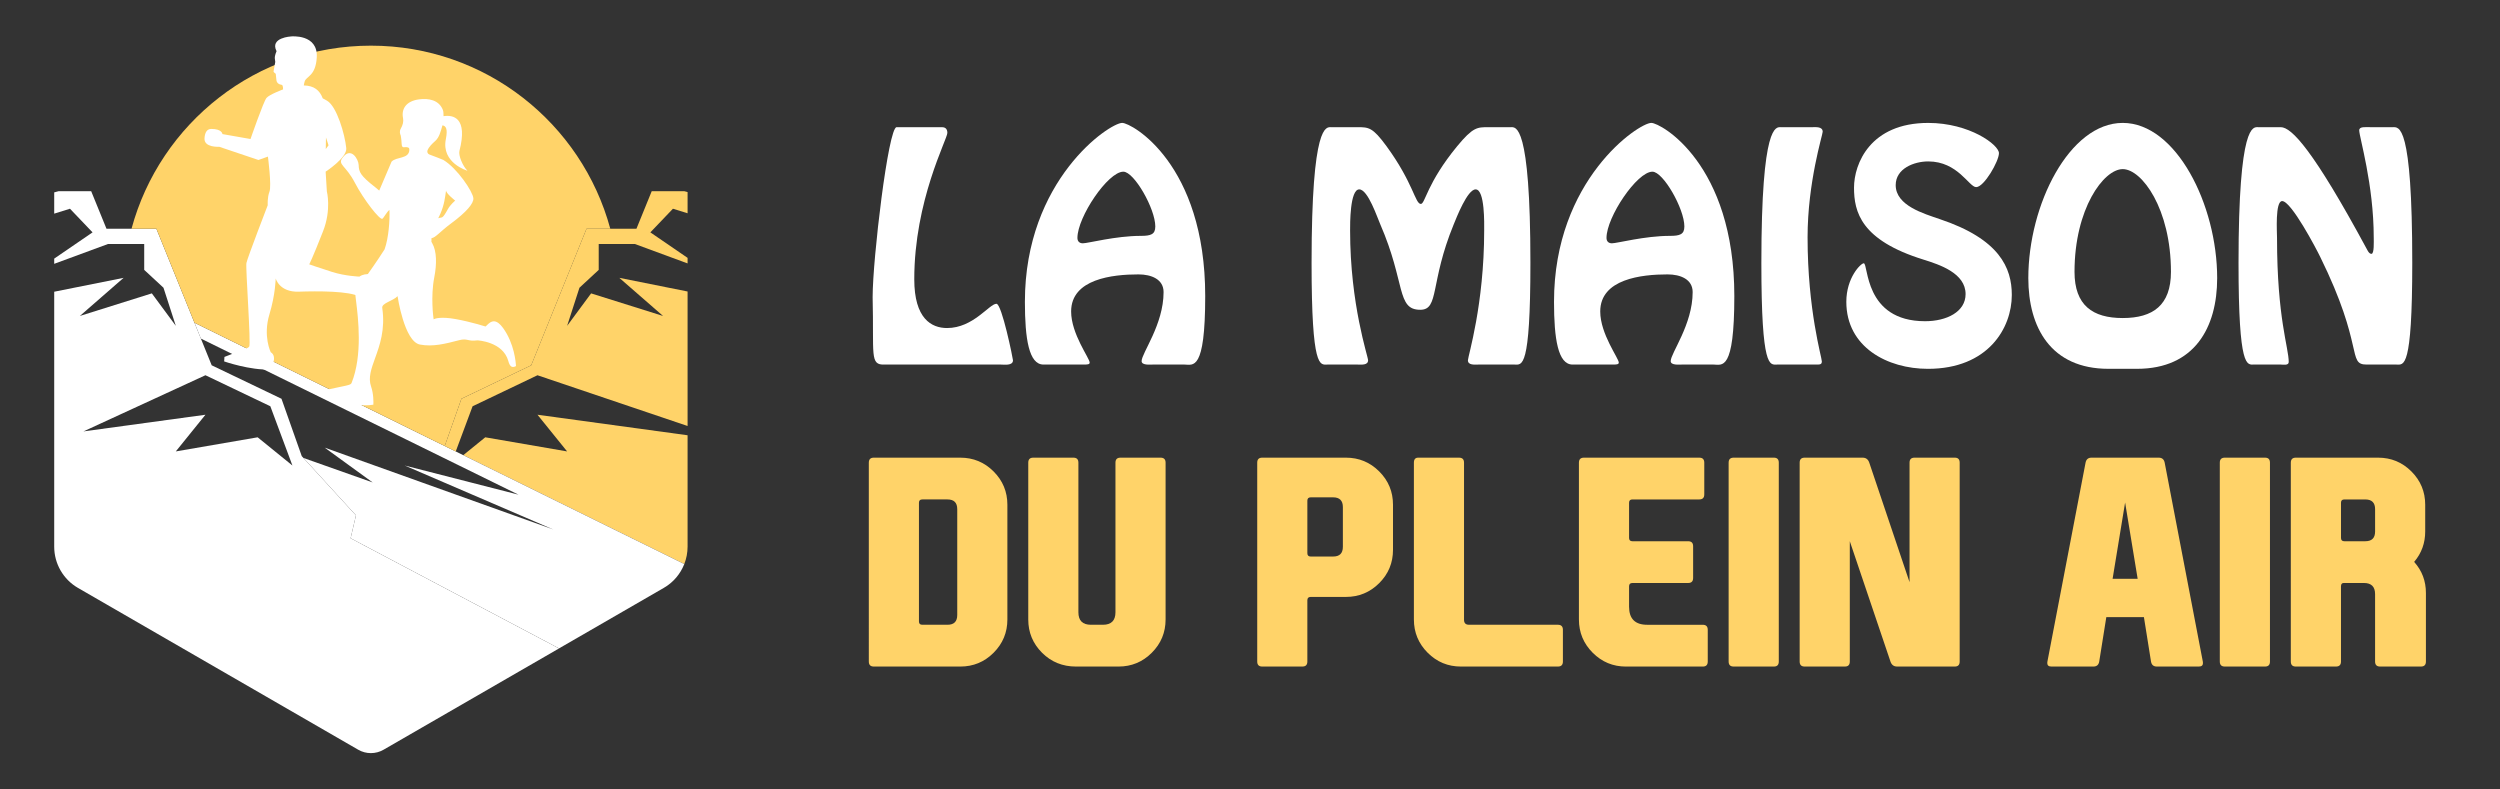 <?xml version="1.0" encoding="utf-8"?>
<!-- Generator: Adobe Illustrator 16.0.0, SVG Export Plug-In . SVG Version: 6.00 Build 0)  -->
<!DOCTYPE svg PUBLIC "-//W3C//DTD SVG 1.1//EN" "http://www.w3.org/Graphics/SVG/1.1/DTD/svg11.dtd">
<svg version="1.1" id="Calque_1" xmlns="http://www.w3.org/2000/svg" xmlns:xlink="http://www.w3.org/1999/xlink" x="0px" y="0px"
	 width="190px" height="60px" viewBox="0 0 190 60" enable-background="new 0 0 190 60" xml:space="preserve">
<rect x="0" y="0" width="190" height="60" fill="#333333" stroke="none"/>
<g>
	<path fill="#FFD369" d="M52.256,33.08l-11.408-1.56l2.252,2.788l-6.22-1.073l-1.672,1.357l16.798,8.276
		c0.162-0.415,0.25-0.86,0.25-1.318V33.08z"/>
	<path fill="#FFFFFF" d="M52.006,42.869L14.78,24.528l0.487,1.204l24.138,11.864l-8.65-2.217l11.296,4.862l-17.373-6.22l3.646,2.646
		l-5.264-1.863l3.994,4.365l-0.408,1.738l15.84,8.372l0,0l7.959-4.597C51.169,44.268,51.71,43.621,52.006,42.869z"/>
	<path fill="#FFFFFF" d="M26.646,40.908l0.408-1.738l-4.121-4.505l-1.54-4.359l-5.304-2.543l-4.205-10.38H8.092L6.93,14.531H4.453
		L4.12,14.62v1.617l1.198-0.374l1.716,1.797L4.12,19.655v0.396l4.093-1.509h2.747v1.969l1.464,1.356l0.938,2.897l-1.823-2.468
		l-5.47,1.717l3.324-2.897L4.12,22.171v19.379c0,1.293,0.69,2.487,1.809,3.133l21.294,12.295c0.597,0.346,1.333,0.346,1.929,0
		l13.334-7.698L26.646,40.908z M19.581,33.235l-6.22,1.073l2.252-2.788l-9.27,1.267l9.27-4.269l4.933,2.358l1.678,4.503
		L19.581,33.235z"/>
	<polygon fill="#FFD369" points="51.144,15.863 52.256,16.21 52.256,14.597 52.008,14.531 49.531,14.531 48.37,17.382 
		44.576,17.382 40.371,27.763 35.067,30.306 33.799,33.898 34.636,34.311 35.916,30.877 40.848,28.519 52.256,32.375 52.256,22.154 
		47.068,21.117 50.393,24.014 44.924,22.297 43.101,24.765 44.038,21.868 45.502,20.512 45.502,18.543 48.248,18.543 52.256,20.02 
		52.256,19.598 49.427,17.66 	"/>
	<path fill="#FFD369" d="M11.885,17.382l2.895,7.146l19.019,9.37l1.269-3.593l5.304-2.543l4.205-10.38h1.804
		C44.212,9.368,36.89,3.47,28.188,3.47c-8.701,0-16.024,5.898-18.192,13.912H11.885z"/>
	<g>
		<path fill="#FFFFFF" d="M28.543,20.926c0,0-0.734-0.26-1.226,0.096c0,0-1.063-0.034-2.075-0.354
			c-1.012-0.321-1.741-0.579-1.741-0.579s0.237-0.431,1.053-2.518c0.646-1.647,0.287-3.024,0.287-3.024l-0.093-1.502
			c0,0,1.64-1.061,1.568-1.787c-0.104-1.042-0.716-3.174-1.464-3.606c-0.114-0.066-0.221-0.125-0.325-0.18
			c-0.229-0.609-0.661-0.967-1.439-0.978c0.012-0.087,0.031-0.187,0.07-0.312c0.124-0.396,0.835-0.395,0.916-1.825
			c0.101-1.793-1.942-1.589-1.942-1.589s-1.648,0.078-1.115,1.12c0,0-0.147,0.321-0.132,0.548l0.034,0.271
			c0,0-0.093,0.516-0.131,0.728c-0.008,0.046,0.168,0.172,0.168,0.172l0.054,0.509c0.019,0.161,0.155,0.288,0.331,0.316
			c0.031,0.005,0.058,0.011,0.079,0.018c0.103,0.035,0.092,0.345,0.092,0.345s-1.03,0.379-1.257,0.645
			c-0.228,0.263-1.217,3.124-1.217,3.124l-2.133-0.374c0,0-0.02-0.397-0.856-0.392c-0.342,0.003-0.481,0.303-0.508,0.71
			c-0.047,0.726,1.115,0.645,1.115,0.645l2.985,1.005l0.72-0.258c0,0,0.291,2.215,0.117,2.668c-0.174,0.453-0.131,1.026-0.131,1.026
			s-1.55,4.016-1.621,4.396c-0.071,0.382,0.361,6.193,0.211,6.355c-0.151,0.16-0.257,0.129-1.88,0.78l-0.022,0.342
			c0,0,1.999,0.694,3.529,0.61c0,0,0.578-0.974,0.012-1.309c0,0-0.604-1.217-0.101-2.878c0.458-1.51,0.477-2.732,0.477-2.732
			s0.267,1.061,1.761,1.008c1.417-0.051,3.865-0.054,4.589,0.377l0.55,1.419c0,0-0.015,0.412,0.593,0.45
			C28.446,24.416,28.788,22.271,28.543,20.926z M24.968,11.044l-0.21,0.284c0.004-0.302,0.01-0.598,0.015-0.882L24.968,11.044z"/>
		<path fill="#FFFFFF" d="M38.233,24.928c-0.232-0.32-0.457-0.491-0.668-0.508c-0.245-0.015-0.44,0.177-0.569,0.306
			c-0.023,0.023-0.045,0.045-0.064,0.064l-0.019,0.017l-0.027,0.002c-0.017,0.002-1.072-0.345-2.255-0.559
			c-1.141-0.207-1.58-0.023-1.584-0.021l-0.089,0.039l-0.014-0.098c-0.002-0.015-0.227-1.608,0.061-3.089
			c0.197-1.006,0.194-1.988-0.156-2.596c-0.024-0.041-0.046-0.081-0.069-0.12l0.01-0.005c-0.004-0.088-0.002-0.175,0.002-0.259
			c0.325-0.045,0.604-0.464,1.501-1.129c1.193-0.883,1.708-1.523,1.684-1.899c-0.031-0.497-1.229-2.287-2.281-2.916l-0.007-0.025
			l0,0.021c-0.059-0.036-0.726-0.287-1.055-0.411c-0.128-0.047-0.191-0.189-0.143-0.317c0.1-0.26,0.359-0.509,0.593-0.717
			c0.3-0.268,0.402-0.7,0.544-1.183c0.256,0.047,0.416,0.251,0.258,1.044c-0.366,1.823,1.641,2.407,1.641,2.407
			c-0.372-0.369-0.695-1.174-0.61-1.504c0.659-2.545-0.481-2.756-1.208-2.644c-0.007-0.161,0.008-0.327-0.054-0.484
			c-0.296-0.747-1.083-0.891-1.81-0.793c-0.968,0.128-1.358,0.717-1.213,1.429c0.052,0.257-0.023,0.538-0.166,0.784
			c-0.126,0.217-0.067,0.407-0.011,0.533c0,0,0.053,0.242,0.069,0.611c0.022,0.501,0.248,0.14,0.565,0.338
			c0.011,0.051,0.017,0.095,0.024,0.14c-0.03,0.715-0.975,0.502-1.354,0.899l-0.938,2.198c-0.063-0.061-0.154-0.137-0.281-0.237
			c-1.16-0.901-1.263-1.173-1.28-1.708c-0.014-0.43-0.589-1.445-1.238-0.533c-0.368,0.517,0.259,0.555,0.945,1.873
			c0.686,1.315,1.901,2.858,2.093,2.747c0.101-0.059,0.337-0.525,0.538-0.672c0.038,0.792-0.06,2.13-0.367,2.993
			c-1.127,1.774-2.205,3.079-2.222,3.389c-0.004,0.079,0.022,0.29,0.058,0.58c0.151,1.221,0.505,4.079-0.346,6.188
			c-0.075,0.187-0.325,0.167-2.419,0.633l0.017,0.268c0.372,0.068,2.522,1.017,4.057,0.751c0.01-0.188,0.024-0.815-0.175-1.39
			c-0.23-0.66,0.018-1.346,0.305-2.141c0.351-0.97,0.787-2.177,0.546-3.823c-0.055-0.372,0.817-0.522,1.164-0.894
			c0,0,0.505,3.451,1.701,3.677c0.986,0.187,1.914-0.055,2.987-0.333c0.628-0.163,0.645,0.114,1.372,0.014
			c0.034,0.001,1.936,0.096,2.354,1.557l0.005,0.019c0.036,0.127,0.103,0.365,0.261,0.429c0.085,0.036,0.191,0.02,0.319-0.048
			C39.203,27.55,39.091,26.111,38.233,24.928z M33.468,16.246c0.301-0.687,0.362-1.276,0.434-1.785
			c-0.036,0.216,0.69,0.784,0.69,0.784s-0.368,0.314-0.55,0.644c-0.456,0.824-0.417,0.577-0.736,0.7
			C33.398,16.387,33.468,16.246,33.468,16.246z"/>
	</g>
</g>
<g>
	<g>
		<path fill="#FFFFFF" d="M67.23,27.707c-1.149,0.043-0.802-0.716-0.91-5.119c0-2.905,1.192-12.922,1.821-12.922h3.448
			C71.74,9.667,72,9.71,72,10.099c0,0.477-2.515,5.139-2.515,11.124c0,2.993,1.301,3.708,2.494,3.708
			c1.995,0,3.209-1.844,3.751-1.844c0.411,0,1.257,4.186,1.257,4.294c0,0.433-0.672,0.325-0.932,0.325H67.23z"/>
		<path fill="#FFFFFF" d="M87.587,27.707c-0.195,0-0.824,0.065-0.824-0.262c0-0.607,1.669-2.775,1.669-5.247
			c0-0.976-0.932-1.344-1.909-1.344c-1.973,0-5.117,0.346-5.117,2.817c0,1.714,1.409,3.557,1.409,3.883
			c0,0.131-0.13,0.152-0.412,0.152h-3.101c-1.106,0-1.41-1.953-1.41-4.771c0-9.281,6.44-13.595,7.394-13.595
			c0.716,0,6.31,3.1,6.31,13.161c0,5.79-0.932,5.205-1.583,5.205H87.587z M81.884,18.079c0,0.26,0.152,0.412,0.412,0.412
			c0.39,0,2.494-0.565,4.401-0.565c0.759,0,1.106-0.107,1.106-0.715c0-1.344-1.604-4.163-2.428-4.163
			C84.204,13.048,81.884,16.496,81.884,18.079z"/>
		<path fill="#FFFFFF" d="M100.872,27.707c-0.542,0-1.192,0.41-1.192-7.72c0-10.711,1.127-10.321,1.496-10.321h1.995
			c0.846,0,1.149,0,2.211,1.454c2.039,2.796,2.168,4.379,2.603,4.379c0.325,0,0.455-1.583,2.753-4.379
			c1.214-1.475,1.54-1.454,2.385-1.454h1.691c0.369,0,1.497-0.391,1.497,10.321c0,8.13-0.65,7.72-1.193,7.72h-2.775
			c-0.261,0-0.781,0.065-0.781-0.325c0-0.304,1.236-4.208,1.236-9.867c0-0.455,0.065-3.122-0.65-3.122
			c-0.628,0-1.453,2.146-1.669,2.667c-1.822,4.445-1.084,6.483-2.538,6.483c-1.821,0-1.106-2.038-3.035-6.483
			c-0.217-0.477-0.933-2.667-1.604-2.667c-0.716,0-0.694,2.667-0.694,3.122c0,5.659,1.366,9.563,1.366,9.867
			c0,0.391-0.521,0.325-0.78,0.325H100.872z"/>
		<path fill="#FFFFFF" d="M127.797,27.707c-0.195,0-0.824,0.065-0.824-0.262c0-0.607,1.669-2.775,1.669-5.247
			c0-0.976-0.933-1.344-1.908-1.344c-1.973,0-5.116,0.346-5.116,2.817c0,1.714,1.409,3.557,1.409,3.883
			c0,0.131-0.13,0.152-0.412,0.152h-3.101c-1.106,0-1.409-1.953-1.409-4.771c0-9.281,6.439-13.595,7.394-13.595
			c0.716,0,6.31,3.1,6.31,13.161c0,5.79-0.933,5.205-1.583,5.205H127.797z M122.094,18.079c0,0.26,0.152,0.412,0.412,0.412
			c0.39,0,2.493-0.565,4.401-0.565c0.759,0,1.105-0.107,1.105-0.715c0-1.344-1.604-4.163-2.428-4.163
			C124.414,13.048,122.094,16.496,122.094,18.079z"/>
		<path fill="#FFFFFF" d="M135.056,27.707c-0.543,0-1.192,0.41-1.192-7.72c0-10.711,1.127-10.321,1.496-10.321h2.342
			c0.281,0,0.823-0.066,0.823,0.347c0,0.218-1.149,3.837-1.149,8.022c0,5.55,1.084,9.128,1.084,9.432
			c0,0.218-0.129,0.239-0.324,0.239h-0.434H135.056z"/>
		<path fill="#FFFFFF" d="M146.545,12.268c-1.084,0-2.472,0.543-2.472,1.801c0,1.561,2.146,2.167,3.339,2.58
			c4.554,1.519,5.486,3.708,5.486,5.768c0,2.516-1.8,5.614-6.375,5.614c-3.078,0-6.202-1.646-6.202-5.094
			c0-1.844,1.106-2.928,1.323-2.928c0.368,0,0,4.403,4.662,4.403c1.647,0,3.079-0.717,3.079-2.061c0-1.583-1.952-2.233-3.21-2.624
			c-4.748-1.474-5.269-3.621-5.269-5.465c0-1.82,1.236-4.92,5.638-4.92c3.145,0,5.377,1.669,5.377,2.298
			c0,0.607-1.127,2.581-1.733,2.581C149.646,14.22,148.8,12.268,146.545,12.268z"/>
		<path fill="#FFFFFF" d="M160.243,28.03c-4.38,0-6.091-3.143-6.091-6.894c0-5.573,3.121-11.795,7.176-11.795
			s7.177,6.222,7.177,11.795c0,3.751-1.713,6.894-6.093,6.894H160.243z M164.992,20.66c0-4.792-2.211-7.807-3.664-7.807
			c-1.452,0-3.665,3.014-3.665,7.807c0,2.537,1.366,3.511,3.665,3.511S164.992,23.196,164.992,20.66z"/>
		<path fill="#FFFFFF" d="M179.862,27.707c-1.496,0-0.152-1.345-3.533-8.198c-0.282-0.584-2.19-4.227-2.885-4.227
			c-0.542,0-0.39,2.363-0.39,2.796c0,6.114,0.889,8.327,0.889,9.433c0,0.282-0.412,0.195-0.606,0.195h-2.018
			c-0.542,0-1.191,0.41-1.191-7.72c0-10.711,1.127-10.321,1.495-10.321h1.714c0.823,0,2.471,1.734,6.525,9.236
			c0.065,0.108,0.174,0.391,0.369,0.391c0.217,0,0.173-0.932,0.173-1.235c0-4.055-1.104-7.654-1.104-8.153
			c0-0.304,0.477-0.238,0.889-0.238h1.647c0.478,0,1.496-0.391,1.496,10.321c0,8.13-0.651,7.72-1.192,7.72H179.862z"/>
	</g>
	<g>
		<path fill="#FFD369" d="M76.561,47.081c0,0.987-0.349,1.83-1.048,2.529c-0.698,0.699-1.542,1.048-2.53,1.048h-6.572
			c-0.254,0-0.381-0.127-0.381-0.381V35.163c0-0.254,0.127-0.381,0.381-0.381h6.572c0.988,0,1.832,0.349,2.53,1.048
			c0.699,0.699,1.048,1.541,1.048,2.53V47.081z M69.84,47.229c0,0.17,0.084,0.253,0.254,0.253h1.916c0.494,0,0.74-0.247,0.74-0.74
			v-8.045c0-0.492-0.246-0.74-0.74-0.74h-1.916c-0.169,0-0.254,0.084-0.254,0.254V47.229z"/>
		<path fill="#FFD369" d="M81.958,35.163V46.53c0,0.636,0.318,0.952,0.953,0.952h0.911c0.635,0,0.953-0.316,0.953-0.952V35.163
			c0-0.254,0.127-0.381,0.381-0.381h3.048c0.253,0,0.381,0.127,0.381,0.381v11.918c0,0.987-0.35,1.83-1.049,2.529
			c-0.698,0.699-1.542,1.048-2.529,1.048h-3.228c-1.023,0-1.884-0.349-2.583-1.048c-0.698-0.699-1.048-1.542-1.048-2.529V35.163
			c0-0.254,0.127-0.381,0.381-0.381h3.049C81.832,34.782,81.958,34.909,81.958,35.163z"/>
		<path fill="#FFD369" d="M105.868,41.789c0,0.988-0.349,1.831-1.047,2.529c-0.698,0.697-1.542,1.048-2.53,1.048h-2.678
			c-0.169,0-0.254,0.085-0.254,0.255v4.656c0,0.254-0.127,0.381-0.381,0.381H95.93c-0.254,0-0.381-0.127-0.381-0.381V35.163
			c0-0.254,0.127-0.381,0.381-0.381h6.361c0.988,0,1.832,0.349,2.53,1.048c0.699,0.699,1.047,1.541,1.047,2.53V41.789z
			 M99.359,38.053v3.99c0,0.169,0.085,0.253,0.254,0.253h1.705c0.494,0,0.74-0.245,0.74-0.74v-3.017c0-0.492-0.247-0.741-0.74-0.741
			h-1.705C99.444,37.798,99.359,37.883,99.359,38.053z"/>
		<path fill="#FFD369" d="M108.504,49.61c-0.698-0.699-1.048-1.542-1.048-2.529V35.163c0-0.254,0.109-0.381,0.328-0.381h3.101
			c0.255,0,0.381,0.127,0.381,0.381v11.938c0,0.256,0.127,0.381,0.381,0.381h6.753c0.253,0,0.381,0.128,0.381,0.382v2.413
			c0,0.254-0.127,0.381-0.381,0.381h-7.367C110.045,50.658,109.203,50.31,108.504,49.61z"/>
		<path fill="#FFD369" d="M119.998,47.081V35.163c0-0.254,0.127-0.381,0.382-0.381h8.764c0.253,0,0.381,0.127,0.381,0.381v2.413
			c0,0.254-0.128,0.381-0.381,0.381h-5.081c-0.169,0-0.254,0.084-0.254,0.254v2.667c0,0.171,0.085,0.256,0.254,0.256h4.234
			c0.254,0,0.38,0.126,0.38,0.379v2.414c0,0.253-0.126,0.381-0.38,0.381h-4.234c-0.169,0-0.254,0.085-0.254,0.255v1.545
			c0,0.918,0.459,1.375,1.376,1.375h4.224c0.254,0,0.38,0.128,0.38,0.382v2.413c0,0.254-0.126,0.381-0.38,0.381h-5.833
			c-0.988,0-1.83-0.349-2.529-1.048C120.348,48.911,119.998,48.068,119.998,47.081z"/>
		<path fill="#FFD369" d="M135.188,50.277c0,0.254-0.124,0.381-0.372,0.381h-3.058c-0.255,0-0.382-0.127-0.382-0.381V35.163
			c0-0.254,0.127-0.381,0.382-0.381h3.058c0.248,0,0.372,0.127,0.372,0.381V50.277z"/>
		<path fill="#FFD369" d="M145.125,44.244v-9.081c0-0.254,0.128-0.381,0.381-0.381h3.06c0.246,0,0.37,0.127,0.37,0.381v15.114
			c0,0.254-0.124,0.381-0.37,0.381h-4.382c-0.255,0-0.425-0.127-0.509-0.381l-3.09-9.144v9.144c0,0.254-0.124,0.381-0.372,0.381
			h-3.058c-0.254,0-0.381-0.127-0.381-0.381V35.163c0-0.254,0.127-0.381,0.381-0.381h4.403c0.254,0,0.422,0.127,0.507,0.381
			L145.125,44.244z"/>
		<path fill="#FFD369" d="M160.08,46.9l-0.539,3.377c-0.043,0.254-0.19,0.381-0.445,0.381h-3.186c-0.212,0-0.317-0.088-0.317-0.265
			c0-0.034,0.003-0.074,0.011-0.116l2.899-15.114c0.05-0.254,0.202-0.381,0.455-0.381h5.102c0.253,0,0.405,0.127,0.456,0.381
			l2.898,15.114c0.008,0.042,0.011,0.082,0.011,0.116c0,0.177-0.104,0.265-0.317,0.265h-3.186c-0.254,0-0.402-0.127-0.445-0.381
			l-0.539-3.377H160.08z M161.508,38.19l-0.951,5.8h1.905L161.508,38.19z"/>
		<path fill="#FFD369" d="M172.517,50.277c0,0.254-0.124,0.381-0.371,0.381h-3.06c-0.253,0-0.381-0.127-0.381-0.381V35.163
			c0-0.254,0.128-0.381,0.381-0.381h3.06c0.247,0,0.371,0.127,0.371,0.381V50.277z"/>
		<path fill="#FFD369" d="M183.481,42.71c0.593,0.663,0.889,1.448,0.889,2.359v5.208c0,0.254-0.127,0.381-0.381,0.381h-3.101
			c-0.254,0-0.382-0.127-0.382-0.381v-5.123c0-0.564-0.281-0.847-0.846-0.847h-1.536c-0.141,0-0.21,0.085-0.21,0.255v5.715
			c0,0.254-0.128,0.381-0.382,0.381h-3.049c-0.254,0-0.381-0.127-0.381-0.381V35.163c0-0.254,0.127-0.381,0.381-0.381h6.255
			c0.988,0,1.831,0.349,2.53,1.048s1.048,1.541,1.048,2.53v2.031c0,0.882-0.278,1.651-0.836,2.308V42.71z M177.915,38.211v2.667
			c0,0.171,0.084,0.256,0.253,0.256h1.599c0.493,0,0.74-0.248,0.74-0.742v-1.694c0-0.492-0.247-0.74-0.74-0.74h-1.599
			C177.999,37.957,177.915,38.041,177.915,38.211z"/>
	</g>
</g>
</svg>
